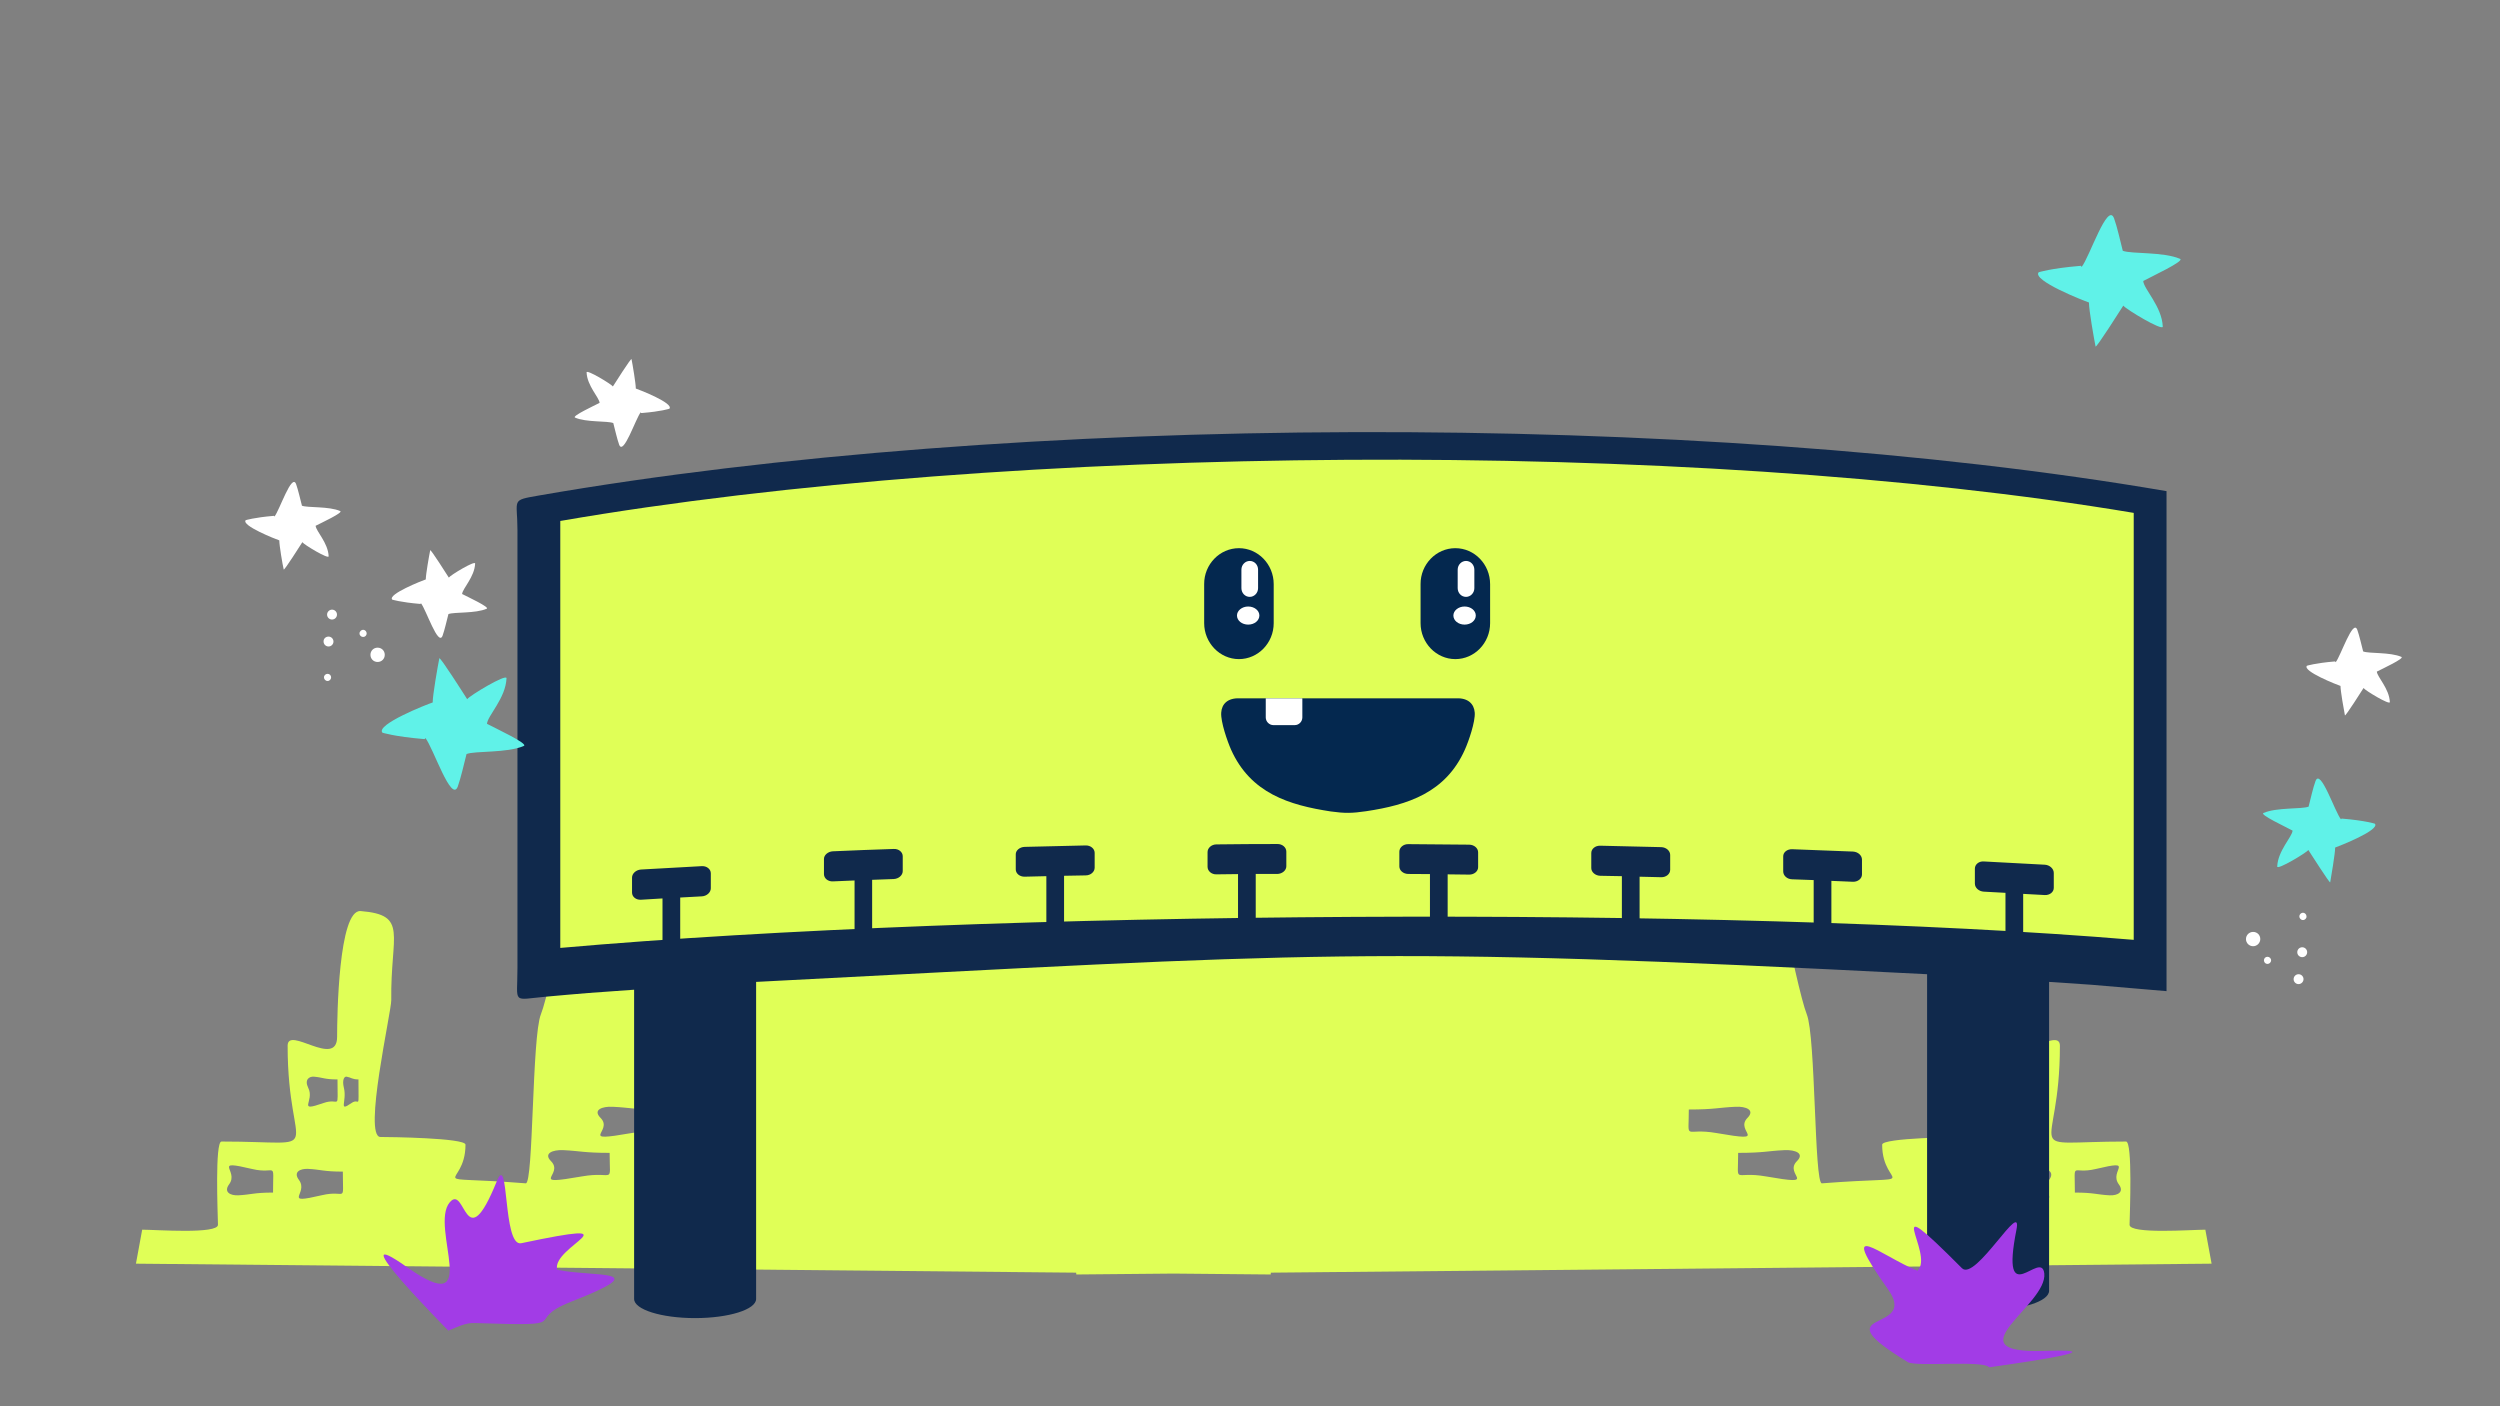 <svg xmlns="http://www.w3.org/2000/svg" xmlns:xlink="http://www.w3.org/1999/xlink" id="Camada_1" x="0px" y="0px" viewBox="0 0 1920 1080" style="enable-background:new 0 0 1920 1080;" xml:space="preserve"><rect x="0" y="0" width="1920" height="1080" fill="#808080" stroke="none"/><style type="text/css">	.st0{fill-rule:evenodd;clip-rule:evenodd;fill:#E0FF57;}	.st1{fill-rule:evenodd;clip-rule:evenodd;fill:#10294C;}	.st2{fill-rule:evenodd;clip-rule:evenodd;fill:#A23CE6;}	.st3{fill-rule:evenodd;clip-rule:evenodd;fill:#60F2E8;}	.st4{fill-rule:evenodd;clip-rule:evenodd;fill:#FFFFFF;}	.st5{fill-rule:evenodd;clip-rule:evenodd;fill:#04284F;}</style><g>	<path class="st0" d="M104.4,970.5l4.8-26.1c10.5,0,58.3,3.6,58.2-3.8c-0.2-9.1-2.4-63.9,2.7-63.9c84.1,0,50.8,14.1,50.8-73.6  c0-15.6,38,17.7,38-6.8c0-15.7,1.1-98,18.1-96.6c36.9,3,22.8,17.9,23.5,68.4c0.1,8.9-21.8,105.1-8.3,105.1c6.2,0,65.3,0.7,65.3,5.9  c0,34.9-36.1,23.2,46.3,29.7c5.9,0.4,4.7-112.6,11.6-129.8c8.1-20,34.7-155.1,34.7-179.3c0-44.9-4.8-49.7,56.4-49.7  c20.2,0,10.8-3.7,16.9,25.1c3.7,17.7-3.8,65.2,6.2,65.2c35.5,0,29.7-5.1,29.7-53.5c0-19.9-0.6-13.1,33.2-13.1  c-1,10.2,12.6,52.1,0.2,79.8c-0.4,1.1,45.5,24.9,48.8,7.2c5.4-28.5,9.8-55.9,6.7-85.6c21.5-3.4,72.2,15.2,109.8,14.1  c13.3-0.4,273.8-0.4,287,0c37.5,1.1,88.3-17.5,109.8-14.1c-3.1,29.7,1.3,57.1,6.7,85.7c3.3,17.6,49.3-6.2,48.8-7.3  c-12.3-27.7,1.2-69.6,0.2-79.8c33.9,0,33.2-6.8,33.2,13.1c0,48.4-5.7,53.5,29.7,53.5c10,0,2.5-47.5,6.2-65.2  c6.1-28.8-3.3-25.1,16.9-25.1c61.3,0,56.4,4.8,56.4,49.7c0,24.1,26.7,159.3,34.7,179.3c6.9,17.1,5.7,130.2,11.6,129.8  c82.5-6.4,46.3,5.2,46.3-29.7c0-5.3,59.1-5.9,65.3-5.9c13.5,0-8.4-96.2-8.3-105.1c0.7-50.5-13.4-65.4,23.4-68.4  c17-1.4,18.1,80.9,18.1,96.6c0,24.6,38-8.7,38,6.8c0,87.7-33.4,73.6,50.8,73.6c5.1,0,2.9,54.9,2.7,63.9c-0.1,7.4,47.7,3.8,58.2,3.8  l4.8,26.1l-722.5,6.9c-0.1,0.5-0.1,1-0.1,1.4l-74.7-0.7l-74.6,0.7c0-0.4,0-0.9-0.1-1.4L104.4,970.5z M1342.1,858.5  c-10.5,10.5,18.6,19.1-23.7,11.7c-25.5-4.5-21.4,7.3-21.4-18.1c19.9,0,22.6-1.5,35.9-2.1C1340.8,849.6,1348.1,852.4,1342.1,858.5  L1342.1,858.5z M1380,891.8c-10.5,10.5,18.6,19.1-23.7,11.7c-25.5-4.5-21.4,7.3-21.4-18.1c19.9,0,22.5-1.5,35.8-2.1  C1378.9,883,1386.1,885.8,1380,891.8L1380,891.8z M1627.2,909.5c-7.8-10.6,13.8-19.2-17.7-11.7c-19,4.5-16-7.3-16,18.1  c14.8,0,16.8,1.6,26.7,2.1C1626.3,918.3,1631.7,915.5,1627.2,909.5L1627.2,909.5z M1573.7,906.2c-7.8,10.5,13.9,19.1-17.7,11.7  c-19-4.5-16,7.3-16-18.1c14.8,0,16.8-1.6,26.7-2.1C1572.8,897.4,1578.2,900.1,1573.7,906.2L1573.7,906.2z M1566.5,835.4  c-5.2,10.5,9.3,19.1-11.8,11.7c-12.7-4.5-10.7,7.3-10.7-18.1c10,0,11.3-1.5,18-2.1C1566,826.5,1569.6,829.3,1566.5,835.4  L1566.5,835.4z M1539.2,835.4c-2.6,10.5,4.7,19.1-5.9,11.7c-6.4-4.5-5.4,7.3-5.4-18.1c5,0,5.7-1.5,9-2.1  C1538.9,826.5,1540.7,829.3,1539.2,835.4L1539.2,835.4z M1342.2,589.5c-7.8-10.5,13.9-19.1-17.7-11.7c-19,4.5-16-7.3-16,18.1  c14.8,0,16.8,1.5,26.7,2.1C1341.3,598.4,1346.7,595.6,1342.2,589.5L1342.2,589.5z M461.2,858.5c10.5,10.5-18.6,19.1,23.7,11.7  c25.5-4.5,21.4,7.3,21.4-18.1c-19.8,0-22.5-1.5-35.8-2.1C462.4,849.6,455.1,852.4,461.2,858.5L461.2,858.5z M423.2,891.8  c10.5,10.5-18.6,19.1,23.6,11.7c25.5-4.5,21.4,7.3,21.4-18.1c-19.9,0-22.6-1.5-35.8-2.1C424.4,883,417.2,885.8,423.2,891.8  L423.2,891.8z M176,909.5c7.8-10.6-13.9-19.2,17.7-11.7c19,4.5,16-7.3,16,18.1c-14.8,0-16.8,1.6-26.7,2.1  C176.9,918.3,171.5,915.5,176,909.5L176,909.5z M229.6,906.2c7.8,10.5-13.9,19.1,17.7,11.7c19-4.5,16,7.3,16-18.1  c-14.9,0-16.8-1.6-26.7-2.1C230.5,897.4,225,900.1,229.6,906.2L229.6,906.2z M236.7,835.4c5.3,10.5-9.3,19.1,11.8,11.7  c12.7-4.5,10.7,7.3,10.7-18.1c-10,0-11.2-1.5-17.9-2.1C237.3,826.5,233.7,829.3,236.7,835.4L236.7,835.4z M264.1,835.4  c2.6,10.5-4.7,19.1,5.9,11.7c6.4-4.5,5.3,7.3,5.3-18.1c-4.9,0-5.6-1.5-9-2.1C264.4,826.5,262.6,829.3,264.1,835.4L264.1,835.4z   M461.1,589.5c7.8-10.5-13.9-19.1,17.7-11.7c19,4.5,16-7.3,16,18.1c-14.8,0-16.8,1.5-26.7,2.1C462,598.4,456.6,595.6,461.1,589.5  L461.1,589.5z"></path>	<path class="st1" d="M1663.9,377.2c0,64,0,128,0,192c0,64,0,127.9,0,192c-21.2-1.8-36.5-3.1-57.6-4.9l-32.6-2.2v237.2  c0,8.2-21,14.8-46.8,14.8c-25.9,0-46.9-6.6-46.9-14.8V748.2c-430.3-22.1-470.2-16.2-899.3,5.9v243.5c0,8.1-21,14.7-46.9,14.7  c-25.9,0-46.8-6.6-46.8-14.7V760.1l-34.9,2.5c-13.6,1.1-18.6,1.6-32.2,2.8c-27.2,2.4-22.5,6.2-22.5-21.6c0-56.2,0-112.3,0-168.4  s0-112.3,0-168.5c0-23.8-5.4-22.5,16.2-26.3C777.7,317.2,1302.4,315.2,1663.9,377.2L1663.9,377.2z"></path>	<path class="st2" d="M1527.6,1050.1c0.2-0.1,109.3-14.8,42.1-12.6c-71.8,2.3,3.2-35.2,0.3-59.6c-2.3-18.9-34.1,30.9-21.4-33.3  c5.1-25.4-31.4,39.8-41.8,29.4c-66.1-66.4-20.3-10.6-34.2,1.9c-28-11.2-63.2-42.9-22.6,14.3c24.6,34.6-54,13.8,15.2,55.9  C1471.2,1049.9,1523.8,1044.5,1527.6,1050.1L1527.6,1050.1z"></path>	<path class="st2" d="M344.3,1021.9c-0.1-0.1-86.3-87.3-31.4-48.5c58.7,41.3,16.6-31.2,32.5-50c12.3-14.6,11.6,44.5,36.1-16.1  c9.7-24,4.4,50.5,18.8,47.5c91.6-19.3,22.9,2.3,27.6,20.4c29.5,6,76.3-1.2,11,24.4c-39.5,15.5,6.7,19.2-74.3,16.5  C357.6,1015.7,350.6,1019.4,344.3,1021.9L344.3,1021.9z"></path>	<path class="st3" d="M1604.3,232.3c-4-1.3-43.9-17-38.6-23.2c0,0,9.2-3,31.8-4.9c0.8-0.1,0.6-0.2,1.2,0.8  c5.9-7.2,20-50.5,24.9-37.3c2.3,6.2,4.9,17.9,6.7,24.9c6.8,2.6,31,0.6,44,6.2c3.8,1.6-22.2,13.7-28.3,17c0.4,6.2,14.4,19.6,15,35  c0.1,3.8-28.6-13.5-30.3-16.1c-1.6,2.5-21,33.1-21.3,31.4C1608.2,260.3,1604.3,238.1,1604.3,232.3L1604.3,232.3z"></path>	<path class="st3" d="M332.3,539.5c-4.1,1.3-44,17-38.6,23.2c0,0,9.2,3,31.8,4.9c0.8,0.1,0.6,0.2,1.2-0.8c5.9,7.2,20,50.4,24.9,37.2  c2.2-6.1,4.9-17.8,6.7-24.9c6.8-2.6,31-0.6,44-6.2c3.8-1.7-22.1-13.7-28.3-17c0.4-6.2,14.4-19.6,15-35c0.1-3.8-28.6,13.5-30.2,16.1  c-1.6-2.5-21-33.1-21.4-31.4C336.2,511.5,332.3,533.7,332.3,539.5L332.3,539.5z"></path>	<path class="st4" d="M327,445c-2.7,0.9-29.4,11.4-25.8,15.5c0,0,6.2,2,21.3,3.3c0.5,0.1,0.4,0.2,0.8-0.5  c3.9,4.8,13.3,33.7,16.6,24.9c1.5-4.1,3.3-12,4.5-16.6c4.6-1.7,20.7-0.3,29.4-4.1c2.6-1.1-14.8-9.2-18.9-11.3  c0.3-4.2,9.6-13.1,10-23.4c0.1-2.6-19.1,9-20.2,10.8c-1.1-1.7-14-22.1-14.3-21C329.6,426.4,327,441.2,327,445L327,445z"></path>	<path class="st0" d="M1638.7,721.8c0-53.5,0-106.9,0-160.4c0-55.8,0-111.6,0-167.5c-342.2-57.5-864.2-53.3-1208.4,6.2  c0,55.8,0,111.7,0,167.6c0,53.4,0,106.9,0,160.3C758.3,699,1325.3,695.5,1638.7,721.8L1638.7,721.8z"></path>	<path class="st4" d="M488.3,298.4c2.7,0.9,29.4,11.3,25.8,15.5c0,0-6.2,2.1-21.2,3.3c-0.6,0.1-0.4,0.1-0.8-0.6  c-3.9,4.8-13.3,33.7-16.6,24.9c-1.5-4.1-3.3-12-4.5-16.6c-4.6-1.8-20.7-0.4-29.4-4.2c-2.6-1.1,14.8-9.2,18.9-11.3  c-0.3-4.1-9.6-13.1-10-23.4c-0.1-2.6,19.1,9.1,20.2,10.8c1.1-1.7,14-22.1,14.3-21C485.8,279.7,488.3,294.5,488.3,298.4L488.3,298.4  z"></path>	<path class="st4" d="M214.5,415c-2.7-0.9-29.4-11.4-25.8-15.5c0,0,6.2-2,21.3-3.3c0.5-0.1,0.4-0.1,0.8,0.5  c3.9-4.8,13.3-33.7,16.6-24.9c1.5,4.1,3.3,12,4.5,16.6c4.6,1.7,20.7,0.3,29.4,4.1c2.6,1.1-14.8,9.2-18.9,11.3  c0.3,4.2,9.6,13.1,10,23.4c0.1,2.6-19.1-9-20.2-10.8c-1.1,1.7-14,22.1-14.3,21C217,433.7,214.5,418.9,214.5,415L214.5,415z"></path>	<path class="st3" d="M1793.4,650.9c3.2-1.1,34.7-13.5,30.5-18.3c0,0-7.3-2.4-25.1-3.9c-0.6-0.1-0.4-0.2-0.9,0.6  c-4.7-5.7-15.8-39.8-19.6-29.4c-1.8,4.8-3.9,14.1-5.3,19.6c-5.3,2.1-24.5,0.4-34.7,4.9c-3,1.3,17.5,10.8,22.4,13.5  c-0.3,4.8-11.3,15.4-11.8,27.6c-0.1,3,22.6-10.7,23.9-12.7c1.3,1.9,16.6,26.1,16.8,24.8C1790.4,673,1793.4,655.4,1793.4,650.9  L1793.4,650.9z"></path>	<path class="st4" d="M1797.5,526.8c-2.7-0.9-29.4-11.4-25.8-15.5c0,0,6.2-2,21.3-3.3c0.5,0,0.4-0.1,0.8,0.6  c3.9-4.8,13.3-33.7,16.6-24.9c1.5,4.1,3.3,12,4.5,16.6c4.6,1.8,20.7,0.4,29.4,4.2c2.6,1.1-14.8,9.2-18.9,11.3  c0.3,4.1,9.6,13.1,10,23.4c0.1,2.6-19.1-9-20.2-10.8c-1.1,1.7-14,22.1-14.3,21C1800.1,545.5,1797.5,530.6,1797.5,526.8  L1797.5,526.8z"></path>	<path class="st4" d="M255,468.2c2.1,0,3.8,1.7,3.8,3.8s-1.7,3.8-3.8,3.8c-2.1,0-3.8-1.7-3.8-3.8S253,468.2,255,468.2L255,468.2z   M251.6,517.5c1.5,0,2.7,1.2,2.7,2.7s-1.2,2.8-2.7,2.8c-1.6,0-2.8-1.3-2.8-2.8S250.1,517.5,251.6,517.5L251.6,517.5z M278.9,483.7  c1.5,0,2.7,1.3,2.7,2.8c0,1.5-1.2,2.7-2.7,2.7s-2.8-1.2-2.8-2.7C276.1,485,277.4,483.7,278.9,483.7L278.9,483.7z M290,497.4  c3.1,0,5.5,2.4,5.5,5.5c0,3.1-2.4,5.5-5.5,5.5s-5.5-2.4-5.5-5.5C284.5,499.8,286.9,497.4,290,497.4L290,497.4z M252.3,488.9  c2.1,0,3.8,1.7,3.8,3.8c0,2.1-1.7,3.8-3.8,3.8s-3.8-1.7-3.8-3.8C248.4,490.6,250.1,488.9,252.3,488.9L252.3,488.9z"></path>	<path class="st4" d="M1765.3,755.8c-2.1,0-3.8-1.7-3.8-3.8c0-2.1,1.7-3.8,3.8-3.8c2.1,0,3.8,1.7,3.8,3.8  C1769.1,754.1,1767.3,755.8,1765.3,755.8L1765.3,755.8z M1768.7,706.6c-1.6,0-2.8-1.3-2.8-2.8c0-1.5,1.2-2.8,2.8-2.8  c1.5,0,2.7,1.3,2.7,2.8C1771.5,705.3,1770.2,706.6,1768.7,706.6L1768.7,706.6z M1741.4,740.3c-1.5,0-2.7-1.2-2.7-2.8  c0-1.5,1.2-2.7,2.7-2.7c1.5,0,2.8,1.2,2.8,2.7C1744.2,739.1,1742.9,740.3,1741.4,740.3L1741.4,740.3z M1730.4,726.7  c-3,0-5.5-2.4-5.5-5.5c0-3.1,2.5-5.5,5.5-5.5c3.1,0,5.5,2.4,5.5,5.5C1735.9,724.2,1733.4,726.7,1730.4,726.7L1730.4,726.7z   M1768.1,735.1c-2.1,0-3.8-1.7-3.8-3.8c0-2.1,1.7-3.8,3.8-3.8s3.8,1.7,3.8,3.8C1771.9,733.4,1770.2,735.1,1768.1,735.1  L1768.1,735.1z"></path>	<path class="st5" d="M1049.3,623c31.8-4.8,60.9-14.1,75.7-47.2c2.9-6.4,8.1-21.5,7.6-28.5c-0.5-6.7-5.1-11.3-14-11  c-55.6,0-111.2,0-166.7,0c-9-0.3-13.6,4.3-14,11c-0.5,7,4.7,22,7.6,28.5c15,33.4,44.5,42.5,76.6,47.4  C1032.8,624.7,1038.5,624.6,1049.3,623L1049.3,623z M951.5,421L951.5,421c14.7,0,26.7,12.4,26.7,27.6v30c0,15.2-12,27.6-26.7,27.6  l0,0c-14.7,0-26.7-12.5-26.7-27.6v-30C924.7,433.4,936.8,421,951.5,421L951.5,421z M1117.7,421L1117.7,421  c14.7,0,26.7,12.4,26.7,27.6v30c0,15.2-12,27.6-26.7,27.6l0,0c-14.7,0-26.7-12.5-26.7-27.6v-30C1090.9,433.4,1103,421,1117.7,421  L1117.7,421z"></path>	<path class="st4" d="M958.6,465.8c4.8,0,8.6,3.1,8.6,6.9c0,3.9-3.8,7-8.6,7s-8.6-3.1-8.6-7C950,469,953.8,465.8,958.6,465.8  L958.6,465.8z M1000.3,536.3h-28.2V551c0,3.2,2.7,5.9,5.9,5.9h16.3c3.3,0,5.9-2.7,5.9-5.9V536.3z M1124.8,465.8  c4.8,0,8.6,3.1,8.6,6.9c0,3.9-3.8,7-8.6,7c-4.8,0-8.6-3.1-8.6-7C1116.2,469,1120,465.8,1124.8,465.8L1124.8,465.8z M1132.3,451.7  c0,3.7-2.9,6.7-6.4,6.7c-3.6,0-6.4-3-6.4-6.7v-14.2c0-3.7,2.9-6.7,6.4-6.7c3.6,0,6.4,3,6.4,6.7V451.7z M966.2,451.7  c0,3.7-2.9,6.7-6.4,6.7c-3.6,0-6.4-3-6.4-6.7v-14.2c0-3.7,2.9-6.7,6.4-6.7c3.6,0,6.4,3,6.4,6.7V451.7z"></path>	<path class="st1" d="M1229,649.5c15.6,0.3,31.1,0.7,46.8,1.1c3.8,0.1,6.9,2.8,6.9,6c0,3.8,0,7.6,0,11.4c0,3.2-3.1,5.8-6.9,5.7  c-5.6-0.2-11.1-0.3-16.6-0.4c0,7.3,0,14.7,0,22c0,7.3,0,14.7,0,22c-4.6-0.2-9.1-0.3-13.6-0.4c0-7.3,0-14.7,0-22s0-14.7,0-22  c-5.6-0.1-11.1-0.2-16.6-0.3c-3.8-0.1-6.9-2.8-6.9-5.9c0-3.8,0-7.6,0-11.4C1222,652,1225.1,649.4,1229,649.5L1229,649.5z   M1523.6,661.6c15.6,0.8,31.1,1.6,46.8,2.5c3.8,0.2,6.9,3.1,6.9,6.3c0,3.8,0,7.7,0,11.5c0,3.2-3.1,5.7-6.9,5.5  c-5.6-0.3-11.1-0.6-16.6-0.9c0,7.5,0,14.8,0,22.2c0,7.5,0,14.8,0,22.2c-4.6-0.3-9.1-0.5-13.6-0.8c0-7.4,0-14.8,0-22.2  c0-7.4,0-14.8,0-22.2c-5.6-0.3-11.1-0.6-16.6-0.9c-3.8-0.2-6.9-2.9-6.9-6.2c0-3.8,0-7.7,0-11.5  C1516.7,663.8,1519.9,661.3,1523.6,661.6L1523.6,661.6z M492.2,667.8c15.6-0.9,31.2-1.8,46.8-2.6c3.8-0.2,6.9,2.3,6.9,5.5  c0,3.8,0,7.7,0,11.5c0,3.2-3.1,6-6.9,6.2c-5.6,0.3-11.1,0.6-16.6,0.9c0,7.4,0,14.8,0,22.2c0,7.4,0,14.8,0,22.2  c-4.5,0.3-9.1,0.6-13.6,0.8c0-7.5,0-14.8,0-22.2c0-7.5,0-14.8,0-22.3c-5.6,0.3-11.1,0.7-16.6,1c-3.8,0.2-6.8-2.3-6.8-5.5  c0-3.8,0-7.7,0-11.5C485.4,670.9,488.4,668.1,492.2,667.8L492.2,667.8z M639.6,653.8c15.6-0.7,31.2-1.3,46.8-1.8  c3.8-0.2,6.9,2.4,6.9,5.6c0,3.8,0,7.6,0,11.4c0,3.2-3.1,5.9-6.9,6.1c-5.6,0.2-11.1,0.4-16.6,0.6c0,7.3,0,14.7,0,22.1  c0,7.3,0,14.7,0,22.1c-4.6,0.2-9,0.4-13.5,0.6c0-7.4,0-14.8,0-22.1c0-7.4,0-14.8,0-22.2c-5.6,0.2-11.1,0.5-16.6,0.7  c-3.8,0.2-6.9-2.3-6.9-5.6c0-3.8,0-7.7,0-11.5C632.7,656.8,635.8,654,639.6,653.8L639.6,653.8z M787,650.4  c15.6-0.4,31.1-0.8,46.8-1.1c3.8-0.1,6.9,2.5,6.9,5.7c0,3.8,0,7.6,0,11.4c0,3.2-3.1,5.9-6.9,5.9c-5.6,0.1-11.1,0.2-16.6,0.3  c0,7.3,0,14.7,0,22c0,7.4,0,14.7,0,22.1c-4.6,0.1-9.1,0.2-13.6,0.4c0-7.4,0-14.7,0-22.1s0-14.7,0-22.1c-5.6,0.2-11.1,0.3-16.6,0.4  c-3.8,0.1-6.9-2.4-6.9-5.6c0-3.8,0-7.6,0-11.5C780,653.2,783.1,650.5,787,650.4L787,650.4z M934.2,648.5  c15.6-0.2,31.2-0.3,46.8-0.3c3.8-0.1,6.9,2.6,6.9,5.8c0,3.8,0,7.6,0,11.3c0,3.2-3.2,5.8-6.9,5.9c-5.6,0-11.1,0-16.6,0  c0,7.3,0,14.7,0,22c0,7.3,0,14.7,0,22c-4.6,0-9.1,0.1-13.6,0.1c0-7.3,0-14.7,0-22s0-14.7,0-22c-5.6,0.1-11.1,0.2-16.6,0.2  c-3.8,0.1-6.8-2.6-6.8-5.8c0-3.8,0-7.6,0-11.3C927.4,651.2,930.5,648.5,934.2,648.5L934.2,648.5z M1081.6,648.3  c15.6,0.1,31.1,0.2,46.8,0.4c3.8,0.1,6.8,2.7,6.8,5.9c0,3.8,0,7.6,0,11.4c0,3.2-3.1,5.7-6.8,5.7c-5.6-0.1-11.1-0.2-16.6-0.2  c0,7.3,0,14.7,0,22c0,7.3,0,14.6,0,22c-4.6-0.1-9.1-0.1-13.6-0.2c0-7.3,0-14.6,0-22s0-14.7,0-22c-5.6-0.1-11.1-0.1-16.6-0.1  c-3.8,0-6.9-2.6-6.9-5.8c0-3.8,0-7.6,0-11.3C1074.7,650.8,1077.9,648.2,1081.6,648.3L1081.6,648.3z M1376.3,652.2  c15.6,0.6,31.1,1.2,46.8,1.8c3.8,0.2,6.9,2.9,6.9,6.2c0,3.8,0,7.6,0,11.4c0,3.2-3.2,5.7-6.9,5.6c-5.6-0.2-11.1-0.4-16.6-0.7  c0,7.3,0,14.7,0,22.1c0,7.3,0,14.7,0,22.1c-4.6-0.2-9.1-0.4-13.6-0.6c0-7.3,0-14.7,0-22.1s0-14.7,0-22.1  c-5.6-0.2-11.1-0.4-16.6-0.6c-3.8-0.1-6.8-2.8-6.8-6.1c0-3.8,0-7.6,0-11.4C1369.4,654.6,1372.5,652.1,1376.3,652.2L1376.3,652.2z"></path></g></svg>